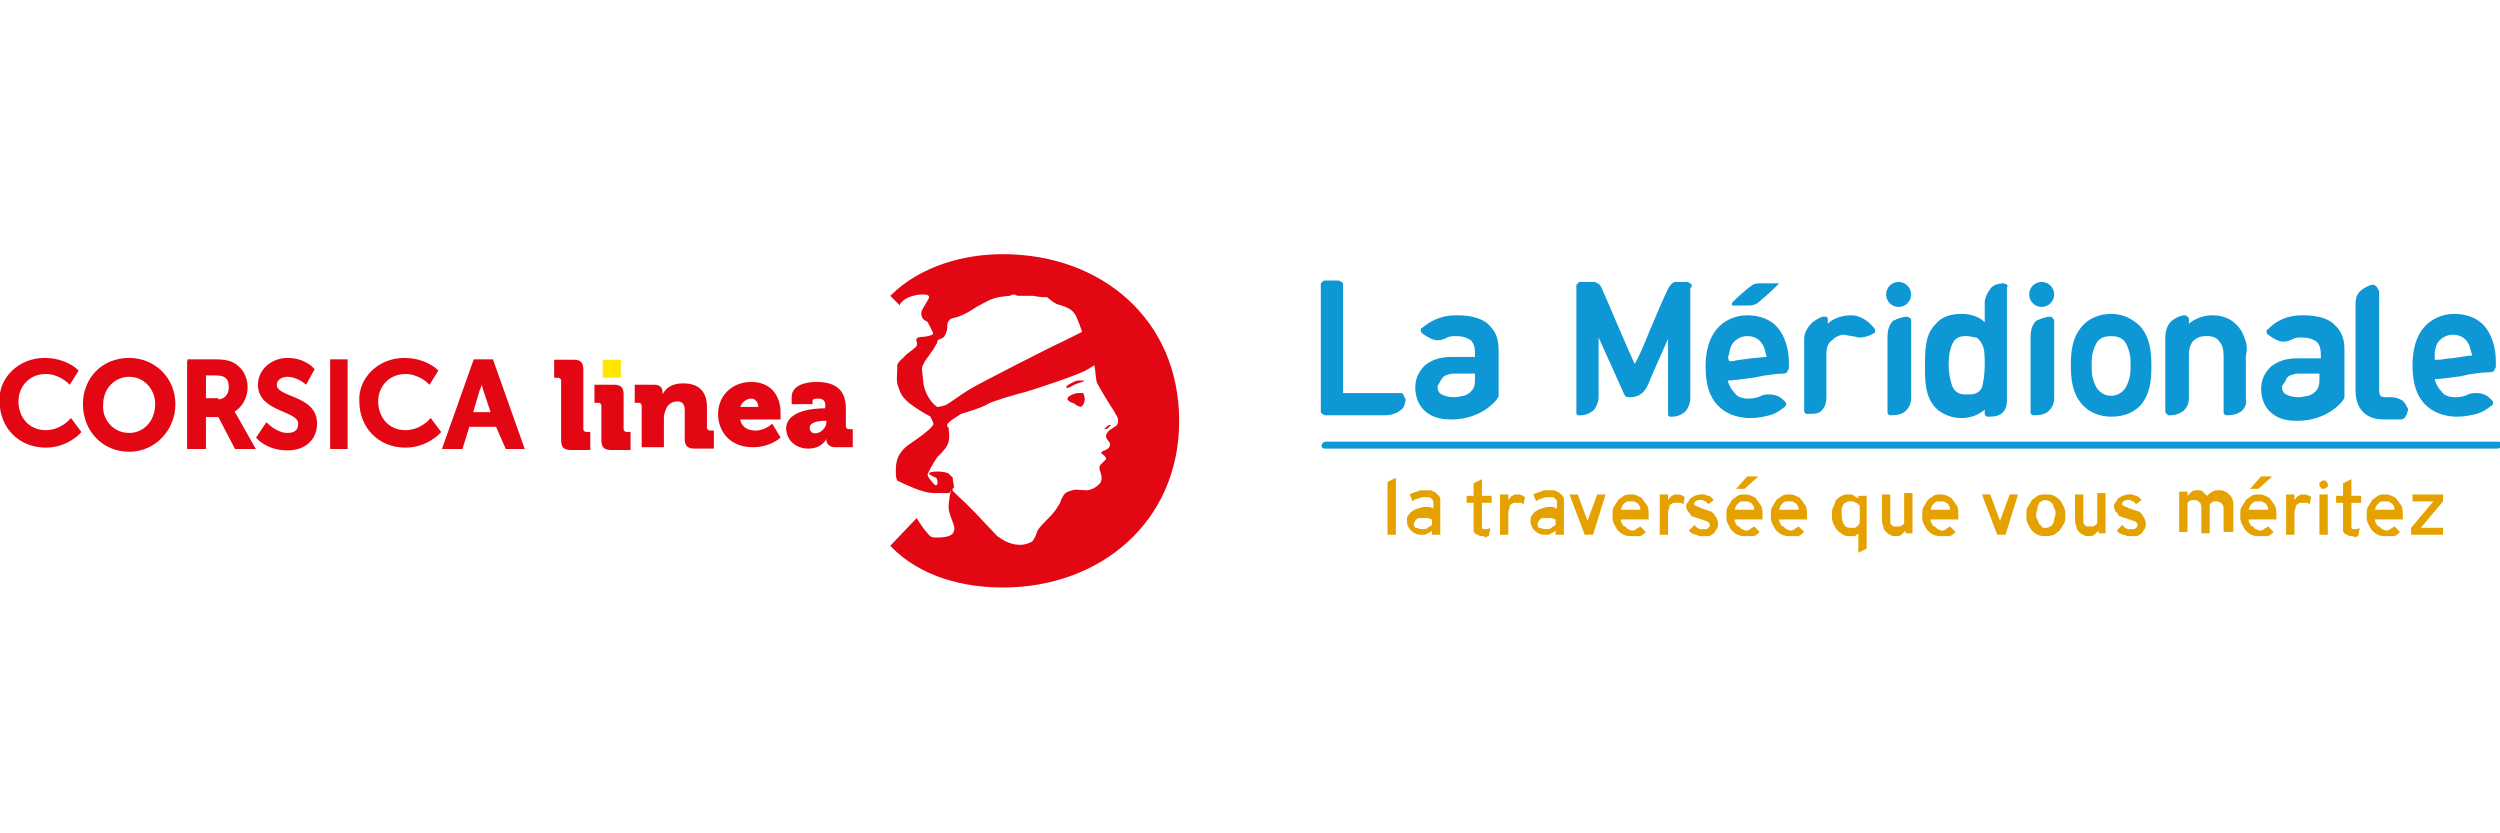 <?xml version="1.0" encoding="utf-8"?>
<!-- Generator: Adobe Illustrator 19.1.1, SVG Export Plug-In . SVG Version: 6.00 Build 0)  -->
<svg version="1.1" id="CMSN" xmlns="http://www.w3.org/2000/svg" xmlns:xlink="http://www.w3.org/1999/xlink" x="0px" y="0px"
	 viewBox="0 0 180 60" enable-background="new 0 0 180 60" xml:space="preserve">
<g>
	<path fill="#E30613" d="M3.2,25.9c1.5,0,2.3,0.8,2.3,0.8l-0.5,0.8c0,0-0.7-0.7-1.7-0.7c-1.3,0-2.1,1-2.1,2.1c0,1.2,0.8,2.2,2.1,2.2
		c1.1,0,1.8-0.8,1.8-0.8l0.6,0.8c0,0-0.9,1-2.4,1c-1.9,0-3.2-1.4-3.2-3.2C0,27.3,1.4,25.9,3.2,25.9"/>
	<path fill="none" stroke="#E30613" stroke-width="0.257" stroke-miterlimit="10" d="M3.2,25.9c1.5,0,2.3,0.8,2.3,0.8l-0.5,0.8
		c0,0-0.7-0.7-1.7-0.7c-1.3,0-2.1,1-2.1,2.1c0,1.2,0.8,2.2,2.1,2.2c1.1,0,1.8-0.8,1.8-0.8l0.6,0.8c0,0-0.9,1-2.4,1
		c-1.9,0-3.2-1.4-3.2-3.2C0,27.3,1.4,25.9,3.2,25.9z"/>
	<path fill="#E30613" d="M9.3,31.3c1.1,0,2-0.9,2-2.2c0-1.2-0.9-2.1-2-2.1c-1.1,0-2,0.9-2,2.1C7.2,30.3,8.1,31.3,9.3,31.3 M9.3,25.9
		c1.8,0,3.2,1.4,3.2,3.2c0,1.8-1.4,3.3-3.2,3.3c-1.8,0-3.2-1.4-3.2-3.3C6.1,27.3,7.4,25.9,9.3,25.9"/>
	<path fill="none" stroke="#E30613" stroke-width="0.257" stroke-miterlimit="10" d="M9.3,31.3c1.1,0,2-0.9,2-2.2
		c0-1.2-0.9-2.1-2-2.1c-1.1,0-2,0.9-2,2.1C7.2,30.3,8.1,31.3,9.3,31.3z M9.3,25.9c1.8,0,3.2,1.4,3.2,3.2c0,1.8-1.4,3.3-3.2,3.3
		c-1.8,0-3.2-1.4-3.2-3.3C6.1,27.3,7.4,25.9,9.3,25.9z"/>
	<path fill="#E30613" d="M15.6,28.9c0.6,0,1-0.4,1-1c0-0.6-0.2-1-1.1-1h-0.8v1.9H15.6z M13.5,26h2c0.7,0,1,0.1,1.2,0.2
		c0.6,0.3,1,0.9,1,1.7c0,0.7-0.4,1.4-1,1.7v0c0,0,0.1,0.1,0.2,0.3l1.3,2.3h-1.2l-1.2-2.3h-1.1v2.3h-1.1V26z"/>
	<path fill="none" stroke="#E30613" stroke-width="0.257" stroke-miterlimit="10" d="M15.6,28.9c0.6,0,1-0.4,1-1c0-0.6-0.2-1-1.1-1
		h-0.8v1.9H15.6z M13.5,26h2c0.7,0,1,0.1,1.2,0.2c0.6,0.3,1,0.9,1,1.7c0,0.7-0.4,1.4-1,1.7v0c0,0,0.1,0.1,0.2,0.3l1.3,2.3h-1.2
		l-1.2-2.3h-1.1v2.3h-1.1V26z"/>
	<path fill="#E30613" d="M19.2,30.6c0,0,0.7,0.7,1.5,0.7c0.5,0,0.9-0.2,0.9-0.8c0-1.1-2.9-0.9-2.9-2.8c0-1,0.9-1.8,2-1.8
		c1.2,0,1.8,0.7,1.8,0.7l-0.5,0.9c0,0-0.6-0.5-1.3-0.5c-0.5,0-0.9,0.3-0.9,0.7c0,1.1,2.9,0.8,2.9,2.8c0,1-0.7,1.8-2,1.8
		c-1.4,0-2.1-0.8-2.1-0.8L19.2,30.6z"/>
	<path fill="none" stroke="#E30613" stroke-width="0.257" stroke-miterlimit="10" d="M19.2,30.6c0,0,0.7,0.7,1.5,0.7
		c0.5,0,0.9-0.2,0.9-0.8c0-1.1-2.9-0.9-2.9-2.8c0-1,0.9-1.8,2-1.8c1.2,0,1.8,0.7,1.8,0.7l-0.5,0.9c0,0-0.6-0.5-1.3-0.5
		c-0.5,0-0.9,0.3-0.9,0.7c0,1.1,2.9,0.8,2.9,2.8c0,1-0.7,1.8-2,1.8c-1.4,0-2.1-0.8-2.1-0.8L19.2,30.6z"/>
	<rect x="23.9" y="26" fill="#E30613" width="1" height="6.2"/>
	<rect x="23.9" y="26" fill="none" stroke="#E30613" stroke-width="0.257" stroke-miterlimit="10" width="1" height="6.2"/>
	<path fill="#E30613" d="M29.1,25.9c1.5,0,2.3,0.8,2.3,0.8l-0.5,0.8c0,0-0.7-0.7-1.7-0.7c-1.3,0-2.1,1-2.1,2.1
		c0,1.2,0.8,2.2,2.1,2.2c1.1,0,1.8-0.8,1.8-0.8l0.6,0.8c0,0-0.9,1-2.4,1c-1.9,0-3.2-1.4-3.2-3.2C25.9,27.3,27.3,25.9,29.1,25.9"/>
	<path fill="none" stroke="#E30613" stroke-width="0.257" stroke-miterlimit="10" d="M29.1,25.9c1.5,0,2.3,0.8,2.3,0.8l-0.5,0.8
		c0,0-0.7-0.7-1.7-0.7c-1.3,0-2.1,1-2.1,2.1c0,1.2,0.8,2.2,2.1,2.2c1.1,0,1.8-0.8,1.8-0.8l0.6,0.8c0,0-0.9,1-2.4,1
		c-1.9,0-3.2-1.4-3.2-3.2C25.9,27.3,27.3,25.9,29.1,25.9z"/>
	<path fill="#E30613" d="M34.7,27.1c0,0-0.1,0.6-0.3,1l-0.5,1.7h1.6L34.9,28C34.8,27.7,34.7,27.1,34.7,27.1L34.7,27.1z M35.8,30.6
		h-2.1l-0.5,1.6H32l2.2-6.2h1.2l2.2,6.2h-1.1L35.8,30.6z"/>
	<path fill="none" stroke="#E30613" stroke-width="0.257" stroke-miterlimit="10" d="M34.7,27.1c0,0-0.1,0.6-0.3,1l-0.5,1.7h1.6
		L34.9,28C34.8,27.7,34.7,27.1,34.7,27.1L34.7,27.1z M35.8,30.6h-2.1l-0.5,1.6H32l2.2-6.2h1.2l2.2,6.2h-1.1L35.8,30.6z"/>
	<path fill="#E30613" d="M40.4,27.4c0-0.1-0.1-0.2-0.2-0.2h-0.3v-1.3h1.4c0.5,0,0.7,0.2,0.7,0.7v4.3c0,0.1,0.1,0.2,0.2,0.2h0.3v1.3
		h-1.4c-0.5,0-0.7-0.2-0.7-0.7V27.4z"/>
	<path fill="#E30613" d="M43.3,29.2c0-0.1-0.1-0.2-0.2-0.2h-0.3v-1.3h1.4c0.5,0,0.7,0.2,0.7,0.7v2.5c0,0.1,0.1,0.2,0.2,0.2h0.3v1.3
		H44c-0.5,0-0.7-0.2-0.7-0.7V29.2z"/>
	<rect x="43.4" y="25.9" fill="#FFE500" width="1.3" height="1.3"/>
	<path fill="#E30613" d="M46.2,29.2c0-0.1-0.1-0.2-0.2-0.2h-0.3v-1.3h1.4c0.4,0,0.6,0.2,0.6,0.5v0.1c0,0,0,0.1,0,0.1h0
		c0.2-0.4,0.6-0.8,1.5-0.8c0.9,0,1.7,0.4,1.7,1.7v1.5c0,0.1,0.1,0.2,0.2,0.2h0.3v1.3H50c-0.5,0-0.7-0.2-0.7-0.7v-2.1
		c0-0.4-0.2-0.6-0.5-0.6c-0.5,0-0.8,0.3-0.9,0.7c-0.1,0.2-0.1,0.4-0.1,0.6v2h-1.6V29.2z"/>
	<path fill="#E30613" d="M54.6,29.3c0-0.3-0.2-0.6-0.5-0.6c-0.4,0-0.7,0.3-0.8,0.6H54.6z M54.1,27.5c1.4,0,2.1,1,2.1,2.2
		c0,0.2,0,0.5,0,0.5h-2.9c0.1,0.6,0.6,0.8,1.1,0.8c0.7,0,1.2-0.5,1.2-0.5l0.6,1c0,0-0.7,0.7-2,0.7c-1.7,0-2.5-1.2-2.5-2.4
		C51.7,28.6,52.6,27.5,54.1,27.5"/>
	<path fill="#E30613" d="M58.7,31.2c0.4,0,0.8-0.4,0.8-0.8v-0.1h-0.1c-0.5,0-1.1,0.1-1.1,0.5C58.3,31,58.4,31.2,58.7,31.2
		 M59.4,29.4L59.4,29.4L59.4,29.4c0.1-0.5-0.1-0.7-0.5-0.7c-0.2,0-0.4,0-0.4,0.2v0.2H57v-0.5c0-1,1.3-1.1,1.8-1.1
		c1.6,0,2.1,0.8,2.1,1.9v1.3c0,0.1,0.1,0.2,0.2,0.2h0.3v1.3h-1.3c-0.4,0-0.6-0.3-0.6-0.5v-0.1h0c0,0-0.3,0.7-1.3,0.7
		c-0.9,0-1.6-0.6-1.6-1.5C56.7,29.5,58.7,29.4,59.4,29.4"/>
	<path fill="#E30613" d="M80,30.6c0,0-0.1,0.1-0.2,0.2c-0.1,0.1-0.2,0.1-0.3,0.1c0,0,0.1-0.1,0.2-0.2C79.8,30.6,79.9,30.6,80,30.6"
		/>
	<path fill="#E30613" d="M76.8,27.8c0.1-0.1,0.3-0.2,0.5-0.3c0.2-0.1,0.3-0.1,0.4-0.1c0.1,0,0.3,0,0.3,0c0,0,0.1,0,0.1,0
		c0,0-0.1,0.1-0.5,0.2c-0.3,0.1-0.6,0.3-0.6,0.3c0,0,0,0-0.1,0C76.9,28,76.7,27.9,76.8,27.8"/>
	<path fill="#E30613" d="M78,28.3c0,0.1,0.1,0.2,0.1,0.4c0,0.3-0.1,0.5-0.3,0.6c0,0-0.3-0.1-0.4-0.2C77.3,29,77.1,29,77,28.9
		c-0.1-0.1-0.2-0.1-0.1-0.3c0.2-0.2,0.6-0.3,0.7-0.3C77.9,28.3,78,28.3,78,28.3"/>
	<path fill="#E30613" d="M77.9,23.9c-0.4,0.2-1.2,0.6-1.4,0.7c-0.3,0.1-6.2,3.1-6.8,3.5c-0.5,0.3-1.3,0.9-1.5,1l0,0c0,0,0,0,0,0
		c-0.1,0.1-0.6,0.2-0.7,0.2c-0.1,0-0.8-0.6-1-1.6c-0.1-1.1-0.2-1.2,0-1.5c0.1-0.3,0.6-0.8,0.9-1.4c0.1-0.1,0.1-0.2,0.1-0.3
		c0.2-0.1,0.5-0.2,0.5-0.3c0,0,0.2-0.3,0.2-0.6c0-0.3,0-0.4,0.2-0.6c0.1-0.1,0.3-0.1,0.6-0.2c0.3-0.1,0.9-0.4,1.3-0.7
		c0.4-0.2,1-0.6,1.6-0.7c0.6-0.1,0.8-0.1,0.8-0.1s0.2-0.1,0.3-0.1c0.1,0,0.2,0.1,0.3,0.1c0.1,0,0.1,0,0.3,0c0.2,0,0.5,0,0.8,0
		c0.4,0.1,0.9,0.1,1,0.1c0,0,0.3,0.3,0.7,0.5c0.4,0.1,1,0.3,1.2,0.6c0.2,0.2,0.3,0.6,0.4,0.8C77.8,23.6,77.9,23.8,77.9,23.9
		C77.9,23.8,77.9,23.8,77.9,23.9 M68.6,34.4c-0.1-0.1-0.2-0.2-0.3-0.3c-0.3-0.2-1.4-0.2-1.4,0c0,0.1,0.3,0.2,0.5,0.3
		c0.1,0.1,0.1,0.3,0.1,0.4c0,0.1-0.1,0.2-0.2,0.1c-0.1-0.1-0.6-0.6-0.5-0.8c0.1-0.2,0.4-0.8,0.7-1.2c0.4-0.4,0.7-0.7,0.8-1.1
		c0.1-0.3,0-0.8,0-1l-0.1-0.1c0,0,0,0,0,0c0,0,0,0,0-0.1c0,0,0,0,0,0c0-0.2,0.7-0.6,1-0.8c0.3-0.1,1.4-0.4,1.9-0.7
		c0.3-0.2,2-0.7,2.8-0.9c0.7-0.2,4-1.3,4.4-1.6c0.2-0.1,0.3-0.2,0.5-0.3c0.1,0.6,0.1,1.1,0.2,1.3c0.1,0.2,0.4,0.7,0.7,1.2
		c0.3,0.5,0.8,1.2,0.8,1.4c0,0.2,0,0.4-0.2,0.5c-0.3,0.2-0.5,0.3-0.6,0.5c-0.1,0.2-0.1,0.2,0,0.4c0.1,0.2,0.3,0.3,0.2,0.5
		c0,0.1-0.1,0.2-0.3,0.3c-0.2,0.1-0.3,0.1-0.3,0.2c0,0.1,0.1,0.1,0.2,0.2c0.1,0.1,0.2,0.2,0.1,0.3c-0.1,0.1-0.2,0.2-0.3,0.3
		c-0.1,0.1-0.2,0.2-0.1,0.5c0.1,0.3,0.2,0.6,0,0.9c-0.2,0.2-0.4,0.4-0.9,0.5c-0.6,0-0.8-0.1-1.1,0c-0.3,0.1-0.5,0.1-0.7,0.5
		c-0.2,0.3-0.1,0.4-0.3,0.6c-0.1,0.2-0.3,0.5-0.7,0.9c-0.4,0.4-0.6,0.6-0.8,0.9c-0.1,0.3-0.2,0.6-0.4,0.8c-0.2,0.1-0.6,0.3-1.2,0.2
		c-0.6-0.1-1-0.4-1.3-0.6c-0.3-0.3-1.3-1.4-1.6-1.7c-0.3-0.3-0.5-0.5-0.7-0.7c-0.2-0.2-0.8-0.7-1-1c-0.1,0.3-0.2,1-0.2,1.3
		c0,0.4,0.2,0.8,0.3,1.1c0.1,0.3,0.2,0.5,0,0.8c-0.2,0.3-0.9,0.3-1.2,0.3c-0.3,0-0.4,0-0.7-0.4c-0.1-0.1-0.4-0.5-0.7-1l-1.9,2
		c2.2,2.3,5.4,3,8.1,3c7,0,12.7-4.7,12.7-12c0-7.3-5.6-12-12.7-12c-2.7,0-5.9,0.8-8.1,3l0.7,0.7c0,0,0,0,0-0.1
		c0.4-0.6,1.3-0.7,1.7-0.7c0.3,0,0.4,0.1,0.4,0.2c0,0.1-0.4,0.7-0.5,0.9c-0.1,0.2-0.1,0.5,0.1,0.7c0.1,0.1,0.2,0.1,0.3,0.2
		c0.1,0.2,0.2,0.4,0.3,0.6c0.1,0.2,0.2,0.3-0.3,0.4c-0.4,0.1-0.7,0-0.8,0.2c-0.1,0.2,0.1,0.2,0,0.5c-0.1,0.2-0.8,0.6-0.9,0.8
		c-0.1,0.1-0.4,0.3-0.5,0.6l0,0.4c0,0.2-0.1,0.8,0.1,1.2c0.1,0.4,0.3,0.8,1,1.3c0.7,0.5,1.3,0.8,1.3,0.8s0,0.1,0.1,0.2
		c0,0.1,0.1,0.2,0.1,0.3l0,0c0,0.1,0,0.1-0.1,0.2c-0.1,0.2-0.9,0.8-1.5,1.2c-0.6,0.4-1.1,0.9-1.1,1.9c0,0.4,0,0.6,0.1,0.8
		c0,0,0.6,0.3,1.1,0.5c0.5,0.2,1,0.4,1.6,0.4c0.2,0,0.3,0,0.5,0l0,0c0,0,0.1,0,0.1,0c0,0,0,0,0,0c0.1,0,0.1,0,0.2,0c0,0,0,0,0.1,0
		c0,0,0.1,0,0.1,0c0,0,0.1,0,0.1-0.1c0,0,0,0,0,0c0.1-0.1,0.2-0.1,0.2-0.2c0,0,0,0,0,0c0,0,0,0,0,0c0,0,0-0.1,0.1-0.1
		C68.6,34.6,68.6,34.5,68.6,34.4"/>
</g>
<g>
	<line fill="#0E97D5" x1="95.4" y1="32.1" x2="179.7" y2="32.1"/>
	<path fill="#0E97D5" d="M95.4,32.3c8.3,0,16.6,0,24.9,0c14.4,0,28.8,0,43.3,0c5.4,0,10.8,0,16.2,0c0.4,0,0.4-0.5,0.1-0.5
		c-8.3,0-16.6,0-24.9,0c-14.4,0-28.8,0-43.3,0c-5.4,0-10.8,0-16.2,0C95.1,31.8,95,32.3,95.4,32.3"/>
	<g>
		<path fill="#0E97D5" d="M173.3,29.3c-0.1-0.2-0.2-0.4-0.4-0.5c-0.2-0.1-0.4-0.2-0.7-0.2c-0.1,0-0.3,0-0.3,0c-0.2,0-0.4,0-0.5-0.1
			c-0.1-0.1-0.1-0.3-0.1-0.5v-7c0,0,0-0.1-0.1-0.2c0-0.1-0.1-0.1-0.1-0.2c-0.1,0-0.1-0.1-0.2-0.1c-0.1,0-0.2,0-0.4,0.1
			c-0.2,0.1-0.4,0.2-0.6,0.4c-0.2,0.2-0.3,0.5-0.3,0.8c0,1.1,0,6.3,0,6.3c0,0.5,0.1,1,0.4,1.4c0.3,0.4,0.8,0.7,1.6,0.7h1.3l0,0
			c0,0,0.1,0,0.2-0.1c0.1,0,0.1-0.1,0.1-0.1c0-0.1,0.1-0.1,0.1-0.2C173.4,29.5,173.4,29.4,173.3,29.3z"/>
		<path fill="#0E97D5" d="M154.1,23.5L154.1,23.5c-0.4-0.4-1.1-0.9-2.1-0.9c-0.8,0-1.6,0.3-2.1,0.9l0,0l0,0
			c-0.7,0.8-0.8,1.8-0.8,2.8c0,1,0.1,2,0.8,2.8l0,0c0.5,0.6,1.3,0.9,2.1,0.9c1.1,0,1.7-0.4,2.1-0.8h0l0,0c0.7-0.8,0.8-1.8,0.8-2.8
			C154.9,25.3,154.8,24.3,154.1,23.5z M150.7,25.3c0.1-0.3,0.2-0.6,0.4-0.8c0.2-0.2,0.5-0.3,0.9-0.3c0.4,0,0.7,0.1,0.9,0.3l0,0
			c0.2,0.2,0.3,0.5,0.4,0.8c0.1,0.3,0.1,0.7,0.1,1c0,0.3,0,0.7-0.1,1c-0.1,0.3-0.2,0.6-0.4,0.8h0c-0.2,0.2-0.5,0.4-0.9,0.4
			c-0.3,0-0.6-0.1-0.9-0.4l0,0c-0.2-0.2-0.3-0.5-0.4-0.8c-0.1-0.3-0.1-0.7-0.1-1C150.6,26,150.6,25.6,150.7,25.3z"/>
		<path fill="#0E97D5" d="M121.8,20.7c0,0,0-0.1,0-0.2c0,0-0.1-0.1-0.1-0.1c-0.1,0-0.1-0.1-0.2-0.1h-0.9c0,0-0.1,0-0.2,0.1
			c-0.1,0.1-0.2,0.2-0.3,0.4c-0.3,0.6-0.9,2-1.4,3.2c-0.4,1-0.8,1.9-1,2.2c-0.4-0.8-1.9-4.4-2.4-5.5v0c-0.1-0.2-0.2-0.3-0.3-0.3
			c-0.1-0.1-0.2-0.1-0.2-0.1l0,0v0h-1c-0.1,0-0.1,0-0.2,0.1c-0.1,0.1-0.1,0.1-0.1,0.2c0,0.1,0,0.1,0,0.1c0,0,0,8.5,0,8.8
			c0,0.1,0,0.1,0,0.2c0,0,0,0.1,0,0.1c0,0,0.1,0.1,0.1,0.1c0.1,0,0.1,0,0.2,0c0.1,0,0.4,0,0.7-0.2c0.2-0.1,0.3-0.2,0.4-0.4
			c0.1-0.2,0.2-0.4,0.2-0.7h0v-0.1c0-1.4,0-3.4,0-4.2c0.4,0.9,1.5,3.3,1.8,4c0,0.1,0.1,0.1,0.1,0.2c0.1,0.1,0.2,0.1,0.3,0.1
			c0.1,0,0.4,0,0.6-0.1c0.3-0.1,0.6-0.4,0.8-0.9l0,0c0.4-1,1.1-2.5,1.4-3.2c0,0.9,0,5,0,5.2c0,0.1,0,0.1,0,0.2c0,0,0,0.1,0,0.1
			c0,0,0.1,0.1,0.1,0.1c0.1,0,0.1,0,0.2,0c0.1,0,0.4,0,0.7-0.2c0.2-0.1,0.3-0.2,0.4-0.4c0.1-0.2,0.2-0.4,0.2-0.7h0V20.7z"/>
		<path fill="#0E97D5" d="M101.1,28.5C101.1,28.5,101,28.5,101.1,28.5c-0.1-0.1-0.1-0.2-0.2-0.2c-0.1,0-0.1,0-0.2,0c-0.3,0-4,0-4,0
			s0-6.1,0-7.6c0,0,0-0.1,0-0.1c0,0,0-0.1,0-0.2c0,0-0.1-0.1-0.1-0.1c-0.1,0-0.1-0.1-0.2-0.1h-1c-0.1,0-0.1,0-0.2,0.1
			c-0.1,0.1-0.1,0.1-0.1,0.2c0,0.1,0,0.1,0,0.1v8.9c0,0,0,0.1,0,0.2c0,0,0.1,0.1,0.1,0.1c0.1,0,0.1,0.1,0.2,0.1h4.2v0h0.1
			c0.7,0,1.1-0.3,1.3-0.5c0.2-0.3,0.2-0.6,0.2-0.7C101.1,28.6,101.1,28.6,101.1,28.5z"/>
		<g>
			<polygon fill="#0E97D5" points="131.4,22.9 131.4,22.9 131.4,22.9 			"/>
			<path fill="#0E97D5" d="M135,23.9L135,23.9c0-0.1,0-0.1,0-0.2l0,0l0,0c-0.6-0.8-1.3-1-1.7-1c-0.6,0-1.3,0.2-1.7,0.6
				c0-0.1,0-0.3,0-0.3c0-0.1,0-0.1-0.1-0.2c0,0-0.1,0-0.1,0c0,0,0,0-0.1,0l0,0l0,0c-0.2,0-0.5,0.2-0.8,0.4c-0.3,0.3-0.6,0.7-0.6,1.2
				v5.2c0,0.1,0.1,0.2,0.2,0.2h0.3c0.4,0,0.7-0.1,0.8-0.3c0.2-0.2,0.3-0.5,0.3-0.9v-3.1c0-0.4,0.1-0.8,0.4-1
				c0.2-0.2,0.5-0.4,0.9-0.4l0.5,0.1c0.2,0,0.4,0.1,0.6,0.1c0.3,0,0.7-0.1,1-0.3l0,0l0,0C134.9,24,135,24,135,23.9L135,23.9
				L135,23.9L135,23.9L135,23.9z"/>
		</g>
		<path fill="#0E97D5" d="M161.7,24.6c-0.1-0.3-0.2-0.6-0.4-0.9l0,0c-0.5-0.7-1.2-1-2-1c-0.6,0-1.2,0.2-1.7,0.6c0-0.1,0-0.3,0-0.3
			c0-0.1,0-0.1-0.1-0.2l0,0h0c0,0-0.1-0.1-0.2-0.1l0,0c-0.2,0-0.5,0.1-0.8,0.3c-0.3,0.2-0.6,0.6-0.6,1.3v5.3c0,0.1,0,0.1,0.1,0.2
			c0,0,0.1,0.1,0.1,0.1l0,0h0.2c0.3,0,0.6-0.1,0.9-0.3c0.2-0.2,0.4-0.5,0.4-0.9v-3.1c0-0.7,0.2-1,0.5-1.2c0.3-0.2,0.6-0.2,0.8-0.2
			c0.4,0,0.7,0.1,0.9,0.4c0.2,0.2,0.3,0.6,0.3,1v4.1c0,0.1,0.1,0.2,0.2,0.2h0.1c0.4,0,0.7-0.1,1-0.3c0.2-0.2,0.4-0.5,0.3-0.9v-3.1
			C161.8,25.3,161.8,24.9,161.7,24.6z M161.3,23.8L161.3,23.8L161.3,23.8L161.3,23.8z"/>
		<path fill="#0E97D5" d="M144.5,20.5L144.5,20.5L144.5,20.5C144.5,20.5,144.5,20.5,144.5,20.5L144.5,20.5c-0.1-0.1-0.1,0-0.2-0.1
			c-0.4,0-0.8,0.1-1,0.4c-0.2,0.3-0.4,0.6-0.4,1c0,0,0,0.3,0,0.6c0,0.3,0,0.6,0,0.8c-0.4-0.4-1-0.6-1.7-0.6c-0.7,0-1.4,0.2-1.8,0.7
			h0c-0.4,0.4-0.6,0.8-0.7,1.4c-0.1,0.5-0.1,1.1-0.1,1.7c0,0.5,0,1.1,0.1,1.6c0.1,0.5,0.3,1,0.7,1.4c0.4,0.4,1.1,0.7,1.8,0.7
			c0.7,0,1.2-0.2,1.7-0.6c0,0.2,0,0.3,0,0.3c0,0.1,0.1,0.2,0.2,0.2v0l0.2,0h0c0.4,0,0.7-0.1,0.9-0.3c0.2-0.2,0.3-0.5,0.3-0.9v-8.1
			C144.6,20.6,144.5,20.5,144.5,20.5z M140.6,24.7c0.1-0.2,0.2-0.3,0.4-0.4c0.2-0.1,0.4-0.1,0.6-0.1c0.3,0,0.5,0.1,0.7,0.1
			c0.2,0.1,0.4,0.4,0.5,0.7c0.1,0.3,0.1,0.8,0.1,1.3c0,0.7-0.1,1.2-0.2,1.6c-0.1,0.2-0.2,0.3-0.4,0.4s-0.4,0.1-0.7,0.1
			c-0.2,0-0.4,0-0.6-0.1c-0.2-0.1-0.4-0.3-0.5-0.7c-0.1-0.3-0.2-0.8-0.2-1.4C140.3,25.6,140.4,25.1,140.6,24.7z"/>
		<path fill="#0E97D5" d="M137.5,22.9L137.5,22.9C137.5,22.9,137.5,22.9,137.5,22.9C137.5,22.9,137.5,22.9,137.5,22.9L137.5,22.9
			c0,0-0.1-0.1-0.2-0.1h0c-0.2,0-0.6,0.1-1,0.3h0l0,0c-0.3,0.3-0.4,0.7-0.4,1.2v5.4c0,0.1,0.1,0.2,0.2,0.2h0.1c0.4,0,0.8-0.1,1-0.3
			c0.2-0.2,0.4-0.5,0.4-0.9V23C137.6,23,137.6,22.9,137.5,22.9z"/>
		<ellipse fill="#0E97D5" cx="136.7" cy="21.2" rx="0.9" ry="0.9"/>
		<path fill="#0E97D5" d="M147.8,22.9L147.8,22.9L147.8,22.9C147.8,22.9,147.8,22.9,147.8,22.9L147.8,22.9c0,0-0.1-0.1-0.2-0.1h0
			l0,0.1h0l0-0.1c-0.2,0-0.6,0.1-1,0.3h0l0,0c-0.3,0.3-0.4,0.7-0.4,1.2v5.4c0,0.1,0.1,0.2,0.2,0.2h0.1c0.4,0,0.8-0.1,1-0.3
			c0.2-0.2,0.4-0.5,0.4-0.9V23C147.8,23,147.8,22.9,147.8,22.9z"/>
		<circle fill="#0E97D5" cx="147" cy="21.2" r="0.9"/>
		<path fill="#0E97D5" d="M107.3,23.5c-0.4-0.5-1.2-0.8-2.4-0.8c-1.3,0-2,0.5-2.5,0.9l0,0l0,0c-0.1,0-0.1,0.1-0.1,0.2v0h0
			c0,0.1,0,0.1,0.1,0.2l0,0c0.4,0.3,0.8,0.5,1.1,0.5c0.3,0,0.5-0.1,0.7-0.2c0.2-0.1,0.4-0.1,0.6-0.1c0.5,0,0.8,0.1,1.1,0.3
			c0.2,0.2,0.3,0.5,0.3,0.9c0,0,0,0.2,0,0.3c-0.4,0-1.7,0-1.7,0c-0.8,0-1.4,0.2-1.9,0.6c-0.4,0.4-0.7,0.9-0.7,1.6
			c0,0.6,0.2,1.2,0.6,1.6l0,0l0,0c0.5,0.5,1.1,0.7,2,0.7c2.1,0,3.2-1.3,3.3-1.5c0,0,0.1-0.1,0.1-0.2v-3.2
			C107.9,24.6,107.8,24,107.3,23.5z M103.8,27.3c0.1-0.2,0.3-0.3,0.4-0.3c0.2-0.1,0.4-0.1,0.5-0.1c0,0,1.1,0,1.5,0
			c0,0.2,0,0.4,0,0.4c0,0.5-0.1,0.7-0.3,0.9c-0.2,0.2-0.3,0.2-0.5,0.3c-0.2,0-0.4,0.1-0.7,0.1c-0.4,0-0.7-0.1-0.9-0.2
			c-0.2-0.1-0.3-0.3-0.3-0.6C103.7,27.5,103.7,27.4,103.8,27.3z"/>
		<g>
			<polygon fill="#0E97D5" points="163.3,24 163.3,24 163.3,24 			"/>
			<path fill="#0E97D5" d="M168.8,25.2c0-0.6-0.1-1.2-0.6-1.7c-0.4-0.5-1.2-0.8-2.4-0.8c-1.3,0-2,0.5-2.5,1l0,0
				c-0.1,0-0.1,0.1-0.1,0.2l0,0h0c0,0,0,0,0,0l0,0h0c0,0.1,0,0.1,0.1,0.2c0.4,0.3,0.8,0.5,1.1,0.5c0.3,0,0.5-0.1,0.7-0.2
				c0.2-0.1,0.4-0.1,0.6-0.1c0.5,0,0.8,0.1,1.1,0.3c0.2,0.2,0.3,0.5,0.3,0.9c0,0,0,0.2,0,0.3c-0.4,0-1.7,0-1.7,0
				c-0.8,0-1.4,0.2-1.9,0.6c-0.4,0.4-0.7,0.9-0.7,1.6c0,0.6,0.2,1.2,0.6,1.6l0,0l0,0c0.5,0.5,1.1,0.7,2,0.7c2.1,0,3.2-1.3,3.3-1.5
				l0,0l0,0c0,0,0.1-0.1,0.1-0.2V25.2z M164.6,27.3c0.1-0.2,0.3-0.3,0.4-0.3c0.2-0.1,0.4-0.1,0.5-0.1c0,0,0.3,0,0.7,0
				c0.3,0,0.6,0,0.8,0c0,0.2,0,0.4,0,0.4c0,0.5-0.1,0.7-0.3,0.9c-0.2,0.2-0.3,0.2-0.5,0.3c-0.2,0-0.4,0.1-0.7,0.1
				c-0.4,0-0.7-0.1-0.9-0.2c-0.2-0.1-0.3-0.3-0.3-0.6C164.5,27.5,164.6,27.4,164.6,27.3z"/>
		</g>
		<g>
			<path fill="#0E97D5" d="M128.4,26.9L128.4,26.9L128.4,26.9c0.2,0,0.3-0.1,0.3-0.2c0.1-0.1,0.1-0.2,0.1-0.2l0,0h0l0-0.4v0
				c0-1-0.3-1.9-0.8-2.5c-0.5-0.6-1.3-0.9-2.2-0.9c-0.9,0-1.7,0.4-2.2,1c-0.5,0.6-0.8,1.5-0.8,2.7c0,1.5,0.4,2.4,1.1,3
				c0.6,0.5,1.4,0.7,2.1,0.7c0.6,0,1-0.1,1.4-0.2c0.4-0.1,0.7-0.3,1.1-0.6l0,0l0,0c0,0,0-0.1,0.1-0.1c0,0,0-0.1,0-0.1
				c0-0.1,0-0.1-0.1-0.2c0,0-0.1-0.1-0.1-0.1c-0.2-0.2-0.5-0.4-1-0.4c-0.2,0-0.4,0-0.6,0.1c-0.2,0.1-0.5,0.2-0.9,0.2
				c-0.4,0-0.8-0.1-1-0.4c-0.2-0.2-0.4-0.5-0.5-0.9c0.3,0,1-0.1,1.8-0.2C127.1,27,128,26.9,128.4,26.9z M124.5,25.5
				c0-0.2,0.1-0.4,0.1-0.5v0l0,0c0.2-0.5,0.7-0.8,1.2-0.8c0.6,0,1,0.3,1.2,0.8l0,0c0.1,0.2,0.1,0.4,0.2,0.7c-0.2,0-2.2,0.2-2.4,0.3
				c-0.1,0-0.2,0-0.3,0c0,0,0,0,0,0C124.4,25.8,124.4,25.6,124.5,25.5z"/>
			<polygon fill="#0E97D5" points="128.5,28.8 128.5,28.8 128.5,28.8 			"/>
		</g>
		<path fill="#0E97D5" d="M179.3,26.8L179.3,26.8L179.3,26.8c0.2,0,0.3-0.1,0.3-0.2c0.1-0.1,0.1-0.2,0.1-0.2l0,0h0l0-0.4v0
			c0-1-0.3-1.9-0.8-2.5c-0.5-0.6-1.3-0.9-2.2-0.9c-0.9,0-1.7,0.4-2.2,1c-0.5,0.6-0.8,1.5-0.8,2.7h0v0c0,1.5,0.4,2.4,1.1,3
			c0.6,0.5,1.4,0.7,2.1,0.7c0.6,0,1-0.1,1.4-0.2c0.4-0.1,0.7-0.3,1.1-0.6l0,0l0,0c0,0,0,0,0.1-0.1c0,0,0-0.1,0-0.1
			c0-0.1,0-0.1-0.1-0.2l0,0c0,0-0.1-0.1-0.1-0.1c-0.2-0.2-0.5-0.4-1-0.4c-0.2,0-0.4,0-0.6,0.1c-0.2,0.1-0.5,0.2-0.9,0.2
			c-0.4,0-0.8-0.1-1-0.4c-0.2-0.2-0.4-0.5-0.5-0.9c0.3,0,1-0.1,1.8-0.2C177.9,26.9,178.8,26.8,179.3,26.8z M175.3,25.4
			c0-0.2,0.1-0.4,0.1-0.5l0,0c0.2-0.5,0.7-0.8,1.2-0.8c0.6,0,1,0.3,1.2,0.8l0,0c0.1,0.3,0.1,0.4,0.2,0.7c-0.2,0-0.9,0.1-1.5,0.2
			c-0.3,0-0.7,0.1-0.9,0.1c-0.1,0-0.2,0-0.3,0c0,0,0,0,0,0C175.3,25.8,175.3,25.6,175.3,25.4z"/>
		<g>
			<path fill="#0E97D5" d="M128,20.4c0,0-0.1,0-0.1,0h0c-0.1,0-0.6,0-1.1,0c-0.2,0-0.4,0-0.6,0.1c-0.1,0.1-0.3,0.2-0.4,0.3
				c-0.6,0.5-0.9,0.8-1,0.9l0,0c-0.1,0.1-0.1,0.1-0.1,0.2c0,0.1,0,0.1,0.1,0.1c0,0,0.1,0,0.1,0c0.1,0,0.6,0,0.9,0
				c0.2,0,0.4,0,0.6-0.1c0.2-0.1,0.3-0.2,0.4-0.3c0.6-0.5,0.9-0.8,1-0.9h0c0,0,0.1-0.1,0.1-0.1c0,0,0.1-0.1,0.1-0.1
				C128.1,20.4,128.1,20.4,128,20.4z"/>
			<polygon fill="#0E97D5" points="124.9,21.7 124.9,21.7 124.9,21.7 			"/>
		</g>
	</g>
	<g>
		<polyline fill="#E5A100" points="99.9,38.5 99.9,34.7 100.5,34.4 100.5,38.5 99.9,38.5 		"/>
		<path fill="#E5A100" d="M103.7,38.5h-0.6v-0.3c0,0-0.1,0.1-0.1,0.1c-0.1,0-0.1,0.1-0.2,0.1c-0.1,0-0.1,0.1-0.2,0.1
			c-0.1,0-0.2,0-0.3,0c-0.1,0-0.3,0-0.4-0.1c-0.1,0-0.2-0.1-0.3-0.2c-0.1-0.1-0.2-0.2-0.2-0.3c-0.1-0.1-0.1-0.3-0.1-0.4
			c0-0.2,0-0.3,0.1-0.4c0.1-0.1,0.1-0.2,0.3-0.3c0.1-0.1,0.2-0.1,0.4-0.2c0.1,0,0.3-0.1,0.4-0.1c0.1,0,0.3,0,0.4,0
			c0.1,0,0.2,0.1,0.3,0.1v-0.2c0-0.1,0-0.2,0-0.3c0-0.1-0.1-0.1-0.1-0.2c-0.1,0-0.1-0.1-0.2-0.1c-0.1,0-0.2,0-0.3,0
			c-0.2,0-0.3,0-0.5,0.1c-0.1,0-0.3,0.1-0.4,0.2l-0.2-0.5c0.1,0,0.1-0.1,0.2-0.1c0.1,0,0.2-0.1,0.3-0.1c0.1,0,0.2-0.1,0.3-0.1
			c0.1,0,0.2,0,0.3,0c0.1,0,0.2,0,0.3,0c0.1,0,0.2,0,0.3,0.1c0.1,0,0.2,0.1,0.2,0.1c0.1,0.1,0.1,0.1,0.2,0.2
			c0.1,0.1,0.1,0.2,0.1,0.3c0,0.1,0,0.3,0,0.4V38.5 M102.4,38.1c0.2,0,0.3,0,0.4-0.1c0.1-0.1,0.2-0.1,0.3-0.2v-0.4
			c-0.1,0-0.2-0.1-0.3-0.1c-0.1,0-0.2,0-0.3,0c-0.1,0-0.2,0-0.3,0c-0.1,0-0.1,0-0.2,0.1c-0.1,0-0.1,0.1-0.1,0.1
			c0,0.1-0.1,0.1-0.1,0.2c0,0.1,0,0.2,0.1,0.3C102.1,38,102.2,38.1,102.4,38.1z"/>
		<path fill="#E5A100" d="M106.7,38.6c-0.1,0-0.2,0-0.3-0.1c-0.1,0-0.2-0.1-0.2-0.1c-0.1-0.1-0.1-0.1-0.1-0.2c0-0.1,0-0.2,0-0.3
			v-1.7h-0.5v-0.5h0.5v-0.9l0.6-0.3v1.2h0.7v0.5h-0.7v1.6c0,0,0,0.1,0,0.1c0,0,0,0.1,0,0.1c0,0,0.1,0.1,0.1,0.1c0,0,0.1,0,0.1,0
			c0.1,0,0.3,0,0.4-0.1l-0.1,0.6c-0.1,0-0.2,0.1-0.3,0.1C106.9,38.6,106.8,38.6,106.7,38.6"/>
		<path fill="#E5A100" d="M108,38.5v-2.9h0.6V36c0.1-0.1,0.2-0.3,0.3-0.3c0.1-0.1,0.2-0.1,0.4-0.1c0.2,0,0.4,0.1,0.5,0.2l-0.1,0.5
			c-0.1,0-0.1-0.1-0.2-0.1c-0.1,0-0.2,0-0.3,0c-0.1,0-0.1,0-0.2,0c-0.1,0-0.1,0.1-0.2,0.1c-0.1,0.1-0.1,0.1-0.1,0.2
			c0,0.1-0.1,0.2-0.1,0.4v1.6H108"/>
		<path fill="#E5A100" d="M112.5,38.5H112v-0.3c0,0-0.1,0.1-0.1,0.1c-0.1,0-0.1,0.1-0.2,0.1c-0.1,0-0.1,0.1-0.2,0.1
			c-0.1,0-0.2,0-0.3,0c-0.1,0-0.3,0-0.4-0.1c-0.1,0-0.2-0.1-0.3-0.2c-0.1-0.1-0.2-0.2-0.2-0.3c-0.1-0.1-0.1-0.3-0.1-0.4
			c0-0.2,0-0.3,0.1-0.4c0.1-0.1,0.1-0.2,0.3-0.3c0.1-0.1,0.2-0.1,0.4-0.2c0.1,0,0.3-0.1,0.4-0.1c0.1,0,0.3,0,0.4,0
			c0.1,0,0.2,0.1,0.3,0.1v-0.2c0-0.1,0-0.2,0-0.3c0-0.1-0.1-0.1-0.1-0.2c-0.1,0-0.1-0.1-0.2-0.1c-0.1,0-0.2,0-0.3,0
			c-0.2,0-0.3,0-0.5,0.1c-0.1,0-0.3,0.1-0.4,0.2l-0.2-0.5c0.1,0,0.1-0.1,0.2-0.1c0.1,0,0.2-0.1,0.3-0.1c0.1,0,0.2-0.1,0.3-0.1
			c0.1,0,0.2,0,0.3,0c0.1,0,0.2,0,0.3,0c0.1,0,0.2,0,0.3,0.1c0.1,0,0.2,0.1,0.2,0.1c0.1,0.1,0.1,0.1,0.2,0.2
			c0.1,0.1,0.1,0.2,0.1,0.3c0,0.1,0,0.3,0,0.4V38.5 M111.3,38.1c0.2,0,0.3,0,0.4-0.1c0.1-0.1,0.2-0.1,0.3-0.2v-0.4
			c-0.1,0-0.2-0.1-0.3-0.1c-0.1,0-0.2,0-0.3,0c-0.1,0-0.2,0-0.3,0c-0.1,0-0.1,0-0.2,0.1c-0.1,0-0.1,0.1-0.1,0.1
			c0,0.1-0.1,0.1-0.1,0.2c0,0.1,0,0.2,0.1,0.3C110.9,38,111.1,38.1,111.3,38.1z"/>
		<path fill="#E5A100" d="M114.7,38.5h-0.6l-1.1-2.9h0.6l0.7,1.9c0,0,0,0.1,0,0.1c0,0,0,0.1,0,0.1c0,0,0-0.1,0-0.1c0,0,0-0.1,0-0.1
			l0.7-1.9h0.6L114.7,38.5"/>
		<path fill="#E5A100" d="M117.5,38.6c-0.2,0-0.4,0-0.6-0.1c-0.2-0.1-0.3-0.2-0.4-0.3c-0.1-0.1-0.2-0.3-0.3-0.5
			c-0.1-0.2-0.1-0.4-0.1-0.6c0-0.2,0-0.5,0.1-0.6c0.1-0.2,0.2-0.3,0.3-0.5c0.1-0.1,0.3-0.2,0.4-0.3c0.2-0.1,0.3-0.1,0.5-0.1
			c0.2,0,0.3,0,0.5,0.1c0.2,0.1,0.3,0.1,0.4,0.3c0.1,0.1,0.2,0.3,0.3,0.4c0.1,0.2,0.1,0.4,0.1,0.6c0,0.1,0,0.1,0,0.2
			c0,0.1,0,0.1,0,0.2h-2c0,0.1,0,0.2,0.1,0.3c0,0.1,0.1,0.2,0.2,0.2c0.1,0.1,0.1,0.1,0.2,0.2c0.1,0,0.2,0.1,0.3,0.1
			c0.1,0,0.2,0,0.3-0.1c0.1-0.1,0.2-0.1,0.3-0.2l0.4,0.4c-0.1,0.1-0.2,0.2-0.4,0.3C118,38.6,117.8,38.6,117.5,38.6 M117.5,36.1
			c-0.1,0-0.2,0-0.3,0c-0.1,0-0.2,0.1-0.2,0.1c-0.1,0.1-0.1,0.1-0.2,0.2c0,0.1-0.1,0.2-0.1,0.3h1.4c0-0.1,0-0.3-0.1-0.3
			c0-0.1-0.1-0.2-0.2-0.2c-0.1-0.1-0.1-0.1-0.2-0.1C117.7,36.1,117.6,36.1,117.5,36.1z"/>
		<path fill="#E5A100" d="M119.5,38.5v-2.9h0.6V36c0.1-0.1,0.2-0.3,0.3-0.3c0.1-0.1,0.2-0.1,0.4-0.1c0.2,0,0.4,0.1,0.5,0.2l-0.1,0.5
			c-0.1,0-0.1-0.1-0.2-0.1c-0.1,0-0.2,0-0.3,0c-0.1,0-0.1,0-0.2,0c-0.1,0-0.1,0.1-0.2,0.1c-0.1,0.1-0.1,0.1-0.1,0.2
			c0,0.1-0.1,0.2-0.1,0.4v1.6H119.5"/>
		<path fill="#E5A100" d="M122.7,38.6c-0.1,0-0.2,0-0.3,0c-0.1,0-0.2-0.1-0.3-0.1c-0.1,0-0.2-0.1-0.3-0.1c-0.1-0.1-0.1-0.1-0.2-0.2
			l0.4-0.4c0,0,0.1,0.1,0.1,0.1c0,0,0.1,0.1,0.1,0.1c0.1,0,0.1,0.1,0.2,0.1c0.1,0,0.1,0,0.2,0c0.1,0,0.1,0,0.2,0
			c0.1,0,0.1,0,0.2-0.1c0,0,0.1-0.1,0.1-0.1c0,0,0-0.1,0-0.1c0-0.1,0-0.1-0.1-0.2c0,0-0.1-0.1-0.2-0.1c-0.1,0-0.2-0.1-0.3-0.1
			c-0.1,0-0.2-0.1-0.3-0.1c-0.1,0-0.2-0.1-0.3-0.1c-0.1,0-0.2-0.1-0.2-0.2c-0.1-0.1-0.1-0.1-0.2-0.2c0-0.1-0.1-0.2-0.1-0.3
			c0-0.1,0-0.2,0.1-0.3c0.1-0.1,0.1-0.2,0.2-0.3c0.1-0.1,0.2-0.1,0.3-0.2c0.1,0,0.3-0.1,0.4-0.1c0.1,0,0.2,0,0.3,0
			c0.1,0,0.2,0.1,0.3,0.1c0.1,0,0.2,0.1,0.2,0.1c0.1,0.1,0.1,0.1,0.2,0.2l-0.4,0.3c0,0-0.1-0.1-0.1-0.1c0,0-0.1-0.1-0.1-0.1
			c0,0-0.1,0-0.2-0.1c-0.1,0-0.1,0-0.2,0c-0.1,0-0.2,0-0.3,0.1c-0.1,0-0.1,0.1-0.1,0.2c0,0.1,0,0.1,0.1,0.1c0,0,0.1,0.1,0.2,0.1
			c0.1,0,0.1,0.1,0.2,0.1c0.1,0,0.2,0.1,0.3,0.1c0.1,0,0.2,0.1,0.3,0.1c0.1,0,0.2,0.1,0.3,0.2c0.1,0.1,0.1,0.2,0.2,0.3
			c0,0.1,0.1,0.2,0.1,0.4c0,0.1,0,0.3-0.1,0.4c-0.1,0.1-0.1,0.2-0.2,0.3c-0.1,0.1-0.2,0.1-0.3,0.2C123,38.6,122.9,38.6,122.7,38.6"
			/>
		<path fill="#E5A100" d="M125.7,38.6c-0.2,0-0.4,0-0.6-0.1c-0.2-0.1-0.3-0.2-0.4-0.3c-0.1-0.1-0.2-0.3-0.3-0.5
			c-0.1-0.2-0.1-0.4-0.1-0.6c0-0.2,0-0.5,0.1-0.6c0.1-0.2,0.2-0.3,0.3-0.5c0.1-0.1,0.3-0.2,0.4-0.3c0.2-0.1,0.3-0.1,0.5-0.1
			c0.2,0,0.3,0,0.5,0.1c0.2,0.1,0.3,0.1,0.4,0.3c0.1,0.1,0.2,0.3,0.3,0.4c0.1,0.2,0.1,0.4,0.1,0.6c0,0.1,0,0.1,0,0.2
			c0,0.1,0,0.1,0,0.2h-2c0,0.1,0,0.2,0.1,0.3c0,0.1,0.1,0.2,0.2,0.2c0.1,0.1,0.1,0.1,0.2,0.2c0.1,0,0.2,0.1,0.3,0.1
			c0.1,0,0.2,0,0.3-0.1c0.1-0.1,0.2-0.1,0.3-0.2l0.4,0.4c-0.1,0.1-0.2,0.2-0.4,0.3C126.2,38.6,126,38.6,125.7,38.6 M125.7,36.1
			c-0.1,0-0.2,0-0.3,0c-0.1,0-0.2,0.1-0.2,0.1c-0.1,0.1-0.1,0.1-0.2,0.2c0,0.1-0.1,0.2-0.1,0.3h1.4c0-0.1,0-0.3-0.1-0.3
			c0-0.1-0.1-0.2-0.2-0.2c-0.1-0.1-0.1-0.1-0.2-0.1C125.9,36.1,125.8,36.1,125.7,36.1z M125.6,35.2H125l0.8-0.9h0.8L125.6,35.2z"/>
		<path fill="#E5A100" d="M128.9,38.6c-0.2,0-0.4,0-0.6-0.1c-0.2-0.1-0.3-0.2-0.4-0.3c-0.1-0.1-0.2-0.3-0.3-0.5
			c-0.1-0.2-0.1-0.4-0.1-0.6c0-0.2,0-0.5,0.1-0.6c0.1-0.2,0.2-0.3,0.3-0.5c0.1-0.1,0.3-0.2,0.4-0.3c0.2-0.1,0.3-0.1,0.5-0.1
			c0.2,0,0.3,0,0.5,0.1c0.2,0.1,0.3,0.1,0.4,0.3c0.1,0.1,0.2,0.3,0.3,0.4c0.1,0.2,0.1,0.4,0.1,0.6c0,0.1,0,0.1,0,0.2
			c0,0.1,0,0.1,0,0.2h-2c0,0.1,0,0.2,0.1,0.3c0,0.1,0.1,0.2,0.2,0.2c0.1,0.1,0.1,0.1,0.2,0.2c0.1,0,0.2,0.1,0.3,0.1
			c0.1,0,0.2,0,0.3-0.1c0.1-0.1,0.2-0.1,0.3-0.2l0.4,0.4c-0.1,0.1-0.2,0.2-0.4,0.3C129.3,38.6,129.1,38.6,128.9,38.6 M128.9,36.1
			c-0.1,0-0.2,0-0.3,0c-0.1,0-0.2,0.1-0.2,0.1c-0.1,0.1-0.1,0.1-0.2,0.2c0,0.1-0.1,0.2-0.1,0.3h1.4c0-0.1,0-0.3-0.1-0.3
			c0-0.1-0.1-0.2-0.2-0.2c-0.1-0.1-0.1-0.1-0.2-0.1C129,36.1,128.9,36.1,128.9,36.1z"/>
		<path fill="#E5A100" d="M133.2,38.6c-0.2,0-0.3,0-0.5-0.1c-0.1-0.1-0.3-0.2-0.4-0.3c-0.1-0.1-0.2-0.3-0.3-0.5
			c-0.1-0.2-0.1-0.4-0.1-0.6c0-0.2,0-0.5,0.1-0.6c0.1-0.2,0.1-0.3,0.2-0.5c0.1-0.1,0.2-0.2,0.4-0.3c0.2-0.1,0.3-0.1,0.5-0.1
			c0.2,0,0.3,0,0.4,0.1c0.1,0.1,0.2,0.1,0.3,0.2v-0.2h0.6v3.8l-0.6,0.3v-1.4c-0.1,0.1-0.2,0.2-0.3,0.2
			C133.5,38.6,133.4,38.6,133.2,38.6 M133.3,38c0.1,0,0.1,0,0.2,0c0.1,0,0.1,0,0.2-0.1c0.1,0,0.1-0.1,0.1-0.1c0,0,0.1-0.1,0.1-0.1
			v-1.3c-0.1-0.1-0.2-0.2-0.3-0.2c-0.1-0.1-0.2-0.1-0.4-0.1c-0.1,0-0.2,0-0.3,0.1c-0.1,0-0.2,0.1-0.2,0.2c-0.1,0.1-0.1,0.2-0.1,0.3
			c0,0.1,0,0.2,0,0.4c0,0.3,0.1,0.6,0.2,0.7C132.9,38,133.1,38,133.3,38z"/>
		<path fill="#E5A100" d="M137.2,38.5v-0.3c-0.1,0.1-0.2,0.2-0.3,0.3c-0.1,0.1-0.3,0.1-0.4,0.1c-0.2,0-0.3,0-0.4-0.1
			c-0.1,0-0.2-0.1-0.3-0.2c-0.1-0.1-0.2-0.2-0.2-0.4c-0.1-0.2-0.1-0.4-0.1-0.6v-1.7h0.6v1.7c0,0.1,0,0.2,0,0.3
			c0,0.1,0.1,0.2,0.1,0.2c0.1,0.1,0.1,0.1,0.2,0.1c0.1,0,0.1,0,0.2,0c0.1,0,0.2,0,0.2,0c0.1,0,0.1-0.1,0.2-0.1
			c0.1-0.1,0.1-0.1,0.1-0.2c0-0.1,0-0.2,0-0.3v-1.8h0.6v2.9H137.2"/>
		<path fill="#E5A100" d="M139.8,38.6c-0.2,0-0.4,0-0.6-0.1c-0.2-0.1-0.3-0.2-0.4-0.3c-0.1-0.1-0.2-0.3-0.3-0.5
			c-0.1-0.2-0.1-0.4-0.1-0.6c0-0.2,0-0.5,0.1-0.6c0.1-0.2,0.2-0.3,0.3-0.5c0.1-0.1,0.3-0.2,0.4-0.3c0.2-0.1,0.3-0.1,0.5-0.1
			c0.2,0,0.3,0,0.5,0.1c0.2,0.1,0.3,0.1,0.4,0.3c0.1,0.1,0.2,0.3,0.3,0.4c0.1,0.2,0.1,0.4,0.1,0.6c0,0.1,0,0.1,0,0.2
			c0,0.1,0,0.1,0,0.2h-2c0,0.1,0,0.2,0.1,0.3c0,0.1,0.1,0.2,0.2,0.2c0.1,0.1,0.1,0.1,0.2,0.2c0.1,0,0.2,0.1,0.3,0.1
			c0.1,0,0.2,0,0.3-0.1c0.1-0.1,0.2-0.1,0.3-0.2l0.4,0.4c-0.1,0.1-0.2,0.2-0.4,0.3C140.2,38.6,140,38.6,139.8,38.6 M139.8,36.1
			c-0.1,0-0.2,0-0.3,0c-0.1,0-0.2,0.1-0.2,0.1c-0.1,0.1-0.1,0.1-0.2,0.2c0,0.1-0.1,0.2-0.1,0.3h1.4c0-0.1,0-0.3-0.1-0.3
			c0-0.1-0.1-0.2-0.2-0.2c-0.1-0.1-0.1-0.1-0.2-0.1C140,36.1,139.9,36.1,139.8,36.1z"/>
		<path fill="#E5A100" d="M144.4,38.5h-0.6l-1.1-2.9h0.6l0.7,1.9c0,0,0,0.1,0,0.1c0,0,0,0.1,0,0.1c0,0,0-0.1,0-0.1c0,0,0-0.1,0-0.1
			l0.7-1.9h0.6L144.4,38.5"/>
		<path fill="#E5A100" d="M147.3,38.6c-0.2,0-0.4,0-0.6-0.1c-0.2-0.1-0.3-0.2-0.4-0.3c-0.1-0.1-0.2-0.3-0.3-0.5
			c-0.1-0.2-0.1-0.4-0.1-0.6c0-0.2,0-0.5,0.1-0.6c0.1-0.2,0.2-0.3,0.3-0.5c0.1-0.1,0.3-0.2,0.4-0.3c0.2-0.1,0.4-0.1,0.6-0.1
			c0.2,0,0.4,0,0.6,0.1c0.2,0.1,0.3,0.2,0.4,0.3c0.1,0.1,0.2,0.3,0.3,0.5c0.1,0.2,0.1,0.4,0.1,0.6c0,0.2,0,0.5-0.1,0.6
			c-0.1,0.2-0.2,0.3-0.3,0.5c-0.1,0.1-0.3,0.2-0.4,0.3C147.6,38.6,147.5,38.6,147.3,38.6 M147.3,38c0.1,0,0.2,0,0.3-0.1
			c0.1,0,0.2-0.1,0.2-0.2c0.1-0.1,0.1-0.2,0.1-0.3c0-0.1,0.1-0.3,0.1-0.4c0-0.2,0-0.3-0.1-0.4c0-0.1-0.1-0.2-0.1-0.3
			c-0.1-0.1-0.1-0.1-0.2-0.2c-0.1,0-0.2-0.1-0.3-0.1c-0.1,0-0.2,0-0.3,0.1c-0.1,0-0.2,0.1-0.2,0.2c-0.1,0.1-0.1,0.2-0.1,0.3
			c0,0.1-0.1,0.3-0.1,0.4c0,0.2,0,0.3,0.1,0.4c0,0.1,0.1,0.2,0.1,0.3c0.1,0.1,0.1,0.1,0.2,0.2C147,38,147.1,38,147.3,38z"/>
		<path fill="#E5A100" d="M151.1,38.5v-0.3c-0.1,0.1-0.2,0.2-0.3,0.3c-0.1,0.1-0.3,0.1-0.4,0.1c-0.2,0-0.3,0-0.4-0.1
			c-0.1,0-0.2-0.1-0.3-0.2c-0.1-0.1-0.2-0.2-0.2-0.4c-0.1-0.2-0.1-0.4-0.1-0.6v-1.7h0.6v1.7c0,0.1,0,0.2,0,0.3
			c0,0.1,0.1,0.2,0.1,0.2c0.1,0.1,0.1,0.1,0.2,0.1c0.1,0,0.1,0,0.2,0c0.1,0,0.2,0,0.2,0c0.1,0,0.1-0.1,0.2-0.1
			c0.1-0.1,0.1-0.1,0.1-0.2c0-0.1,0-0.2,0-0.3v-1.8h0.6v2.9H151.1"/>
		<path fill="#E5A100" d="M153.5,38.6c-0.1,0-0.2,0-0.3,0c-0.1,0-0.2-0.1-0.3-0.1c-0.1,0-0.2-0.1-0.3-0.1c-0.1-0.1-0.1-0.1-0.2-0.2
			l0.4-0.4c0,0,0.1,0.1,0.1,0.1c0,0,0.1,0.1,0.1,0.1c0.1,0,0.1,0.1,0.2,0.1c0.1,0,0.1,0,0.2,0c0.1,0,0.1,0,0.2,0
			c0.1,0,0.1,0,0.2-0.1c0,0,0.1-0.1,0.1-0.1c0,0,0-0.1,0-0.1c0-0.1,0-0.1-0.1-0.2c0,0-0.1-0.1-0.2-0.1c-0.1,0-0.2-0.1-0.3-0.1
			c-0.1,0-0.2-0.1-0.3-0.1c-0.1,0-0.2-0.1-0.3-0.1c-0.1,0-0.2-0.1-0.2-0.2c-0.1-0.1-0.1-0.1-0.2-0.2c0-0.1-0.1-0.2-0.1-0.3
			c0-0.1,0-0.2,0.1-0.3c0.1-0.1,0.1-0.2,0.2-0.3c0.1-0.1,0.2-0.1,0.3-0.2c0.1,0,0.3-0.1,0.4-0.1c0.1,0,0.2,0,0.3,0
			c0.1,0,0.2,0.1,0.3,0.1c0.1,0,0.2,0.1,0.2,0.1c0.1,0.1,0.1,0.1,0.2,0.2l-0.4,0.3c0,0-0.1-0.1-0.1-0.1c0,0-0.1-0.1-0.1-0.1
			c0,0-0.1,0-0.2-0.1c-0.1,0-0.1,0-0.2,0c-0.1,0-0.2,0-0.3,0.1c-0.1,0-0.1,0.1-0.1,0.2c0,0.1,0,0.1,0.1,0.1c0,0,0.1,0.1,0.2,0.1
			c0.1,0,0.1,0.1,0.2,0.1c0.1,0,0.2,0.1,0.3,0.1c0.1,0,0.2,0.1,0.3,0.1c0.1,0,0.2,0.1,0.3,0.2c0.1,0.1,0.1,0.2,0.2,0.3
			c0,0.1,0.1,0.2,0.1,0.4c0,0.1,0,0.3-0.1,0.4c-0.1,0.1-0.1,0.2-0.2,0.3c-0.1,0.1-0.2,0.1-0.3,0.2C153.8,38.6,153.6,38.6,153.5,38.6
			"/>
		<path fill="#E5A100" d="M160.1,38.5v-1.7c0-0.2,0-0.4-0.1-0.5c-0.1-0.1-0.2-0.2-0.4-0.2c-0.1,0-0.2,0-0.2,0
			c-0.1,0-0.1,0.1-0.2,0.1c-0.1,0.1-0.1,0.1-0.1,0.2c0,0.1,0,0.2,0,0.3v1.7h-0.6v-1.7c0-0.2,0-0.4-0.1-0.5c-0.1-0.1-0.2-0.2-0.4-0.2
			c-0.1,0-0.2,0-0.2,0c-0.1,0-0.1,0.1-0.2,0.1c-0.1,0.1-0.1,0.1-0.1,0.2c0,0.1,0,0.2,0,0.3v1.7h-0.6v-2.9h0.6v0.3
			c0.1-0.1,0.2-0.2,0.3-0.3c0.1-0.1,0.3-0.1,0.4-0.1c0.2,0,0.3,0,0.4,0.1c0.1,0.1,0.2,0.2,0.3,0.3c0.1-0.1,0.2-0.2,0.4-0.3
			c0.1-0.1,0.3-0.1,0.5-0.1c0.1,0,0.3,0,0.4,0.1c0.1,0,0.2,0.1,0.3,0.2c0.1,0.1,0.2,0.2,0.2,0.3c0.1,0.1,0.1,0.3,0.1,0.5v1.9H160.1"
			/>
		<path fill="#E5A100" d="M162.7,38.6c-0.2,0-0.4,0-0.6-0.1c-0.2-0.1-0.3-0.2-0.4-0.3c-0.1-0.1-0.2-0.3-0.3-0.5
			c-0.1-0.2-0.1-0.4-0.1-0.6c0-0.2,0-0.5,0.1-0.6c0.1-0.2,0.2-0.3,0.3-0.5c0.1-0.1,0.3-0.2,0.4-0.3c0.2-0.1,0.3-0.1,0.5-0.1
			c0.2,0,0.3,0,0.5,0.1c0.2,0.1,0.3,0.1,0.4,0.3c0.1,0.1,0.2,0.3,0.3,0.4c0.1,0.2,0.1,0.4,0.1,0.6c0,0.1,0,0.1,0,0.2
			c0,0.1,0,0.1,0,0.2h-2c0,0.1,0,0.2,0.1,0.3c0,0.1,0.1,0.2,0.2,0.2c0.1,0.1,0.1,0.1,0.2,0.2c0.1,0,0.2,0.1,0.3,0.1
			c0.1,0,0.2,0,0.3-0.1c0.1-0.1,0.2-0.1,0.3-0.2l0.4,0.4c-0.1,0.1-0.2,0.2-0.4,0.3C163.1,38.6,162.9,38.6,162.7,38.6 M162.7,36.1
			c-0.1,0-0.2,0-0.3,0c-0.1,0-0.2,0.1-0.2,0.1c-0.1,0.1-0.1,0.1-0.2,0.2c0,0.1-0.1,0.2-0.1,0.3h1.4c0-0.1,0-0.3-0.1-0.3
			c0-0.1-0.1-0.2-0.2-0.2c-0.1-0.1-0.1-0.1-0.2-0.1C162.8,36.1,162.8,36.1,162.7,36.1z M162.6,35.2H162l0.8-0.9h0.8L162.6,35.2z"/>
		<path fill="#E5A100" d="M164.6,38.5v-2.9h0.6V36c0.1-0.1,0.2-0.3,0.3-0.3c0.1-0.1,0.2-0.1,0.4-0.1c0.2,0,0.4,0.1,0.5,0.2l-0.1,0.5
			c-0.1,0-0.1-0.1-0.2-0.1c-0.1,0-0.2,0-0.3,0c-0.1,0-0.1,0-0.2,0c-0.1,0-0.1,0.1-0.2,0.1c-0.1,0.1-0.1,0.1-0.1,0.2
			c0,0.1-0.1,0.2-0.1,0.4v1.6H164.6"/>
		<path fill="#E5A100" d="M167.3,35.2c-0.1,0-0.1,0-0.1,0c0,0-0.1,0-0.1-0.1c0,0-0.1-0.1-0.1-0.1c0,0,0-0.1,0-0.1c0-0.1,0-0.1,0-0.1
			c0,0,0-0.1,0.1-0.1c0,0,0.1-0.1,0.1-0.1c0,0,0.1,0,0.1,0c0.1,0,0.1,0,0.1,0c0,0,0.1,0,0.1,0.1c0,0,0.1,0.1,0.1,0.1
			c0,0,0,0.1,0,0.1c0,0,0,0.1,0,0.1c0,0,0,0.1-0.1,0.1c0,0-0.1,0.1-0.1,0.1C167.3,35.1,167.3,35.2,167.3,35.2 M167,35.6h0.6v2.9H167
			V35.6z"/>
		<path fill="#E5A100" d="M169.3,38.6c-0.1,0-0.2,0-0.3-0.1c-0.1,0-0.2-0.1-0.2-0.1c-0.1-0.1-0.1-0.1-0.1-0.2c0-0.1,0-0.2,0-0.3
			v-1.7h-0.5v-0.5h0.5v-0.9l0.6-0.3v1.2h0.7v0.5h-0.7v1.6c0,0,0,0.1,0,0.1c0,0,0,0.1,0,0.1c0,0,0.1,0.1,0.1,0.1c0,0,0.1,0,0.1,0
			c0.1,0,0.3,0,0.4-0.1l-0.1,0.6c-0.1,0-0.2,0.1-0.3,0.1C169.5,38.6,169.4,38.6,169.3,38.6"/>
		<path fill="#E5A100" d="M171.8,38.6c-0.2,0-0.4,0-0.6-0.1c-0.2-0.1-0.3-0.2-0.4-0.3c-0.1-0.1-0.2-0.3-0.3-0.5
			c-0.1-0.2-0.1-0.4-0.1-0.6c0-0.2,0-0.5,0.1-0.6c0.1-0.2,0.2-0.3,0.3-0.5c0.1-0.1,0.3-0.2,0.4-0.3c0.2-0.1,0.3-0.1,0.5-0.1
			c0.2,0,0.3,0,0.5,0.1c0.2,0.1,0.3,0.1,0.4,0.3c0.1,0.1,0.2,0.3,0.3,0.4c0.1,0.2,0.1,0.4,0.1,0.6c0,0.1,0,0.1,0,0.2
			c0,0.1,0,0.1,0,0.2h-2c0,0.1,0,0.2,0.1,0.3c0,0.1,0.1,0.2,0.2,0.2c0.1,0.1,0.1,0.1,0.2,0.2c0.1,0,0.2,0.1,0.3,0.1
			c0.1,0,0.2,0,0.3-0.1c0.1-0.1,0.2-0.1,0.3-0.2l0.4,0.4c-0.1,0.1-0.2,0.2-0.4,0.3C172.2,38.6,172,38.6,171.8,38.6 M171.8,36.1
			c-0.1,0-0.2,0-0.3,0c-0.1,0-0.2,0.1-0.2,0.1c-0.1,0.1-0.1,0.1-0.2,0.2c0,0.1-0.1,0.2-0.1,0.3h1.4c0-0.1,0-0.3-0.1-0.3
			c0-0.1-0.1-0.2-0.2-0.2c-0.1-0.1-0.1-0.1-0.2-0.1C171.9,36.1,171.9,36.1,171.8,36.1z"/>
		<polyline fill="#E5A100" points="173.6,38.5 173.6,38 175.2,36.1 173.7,36.1 173.7,35.6 175.9,35.6 175.9,36.1 174.3,38 175.9,38 
			175.9,38.5 173.6,38.5 		"/>
	</g>
</g>
<g>
</g>
<g>
</g>
<g>
</g>
<g>
</g>
<g>
</g>
<g>
</g>
</svg>
